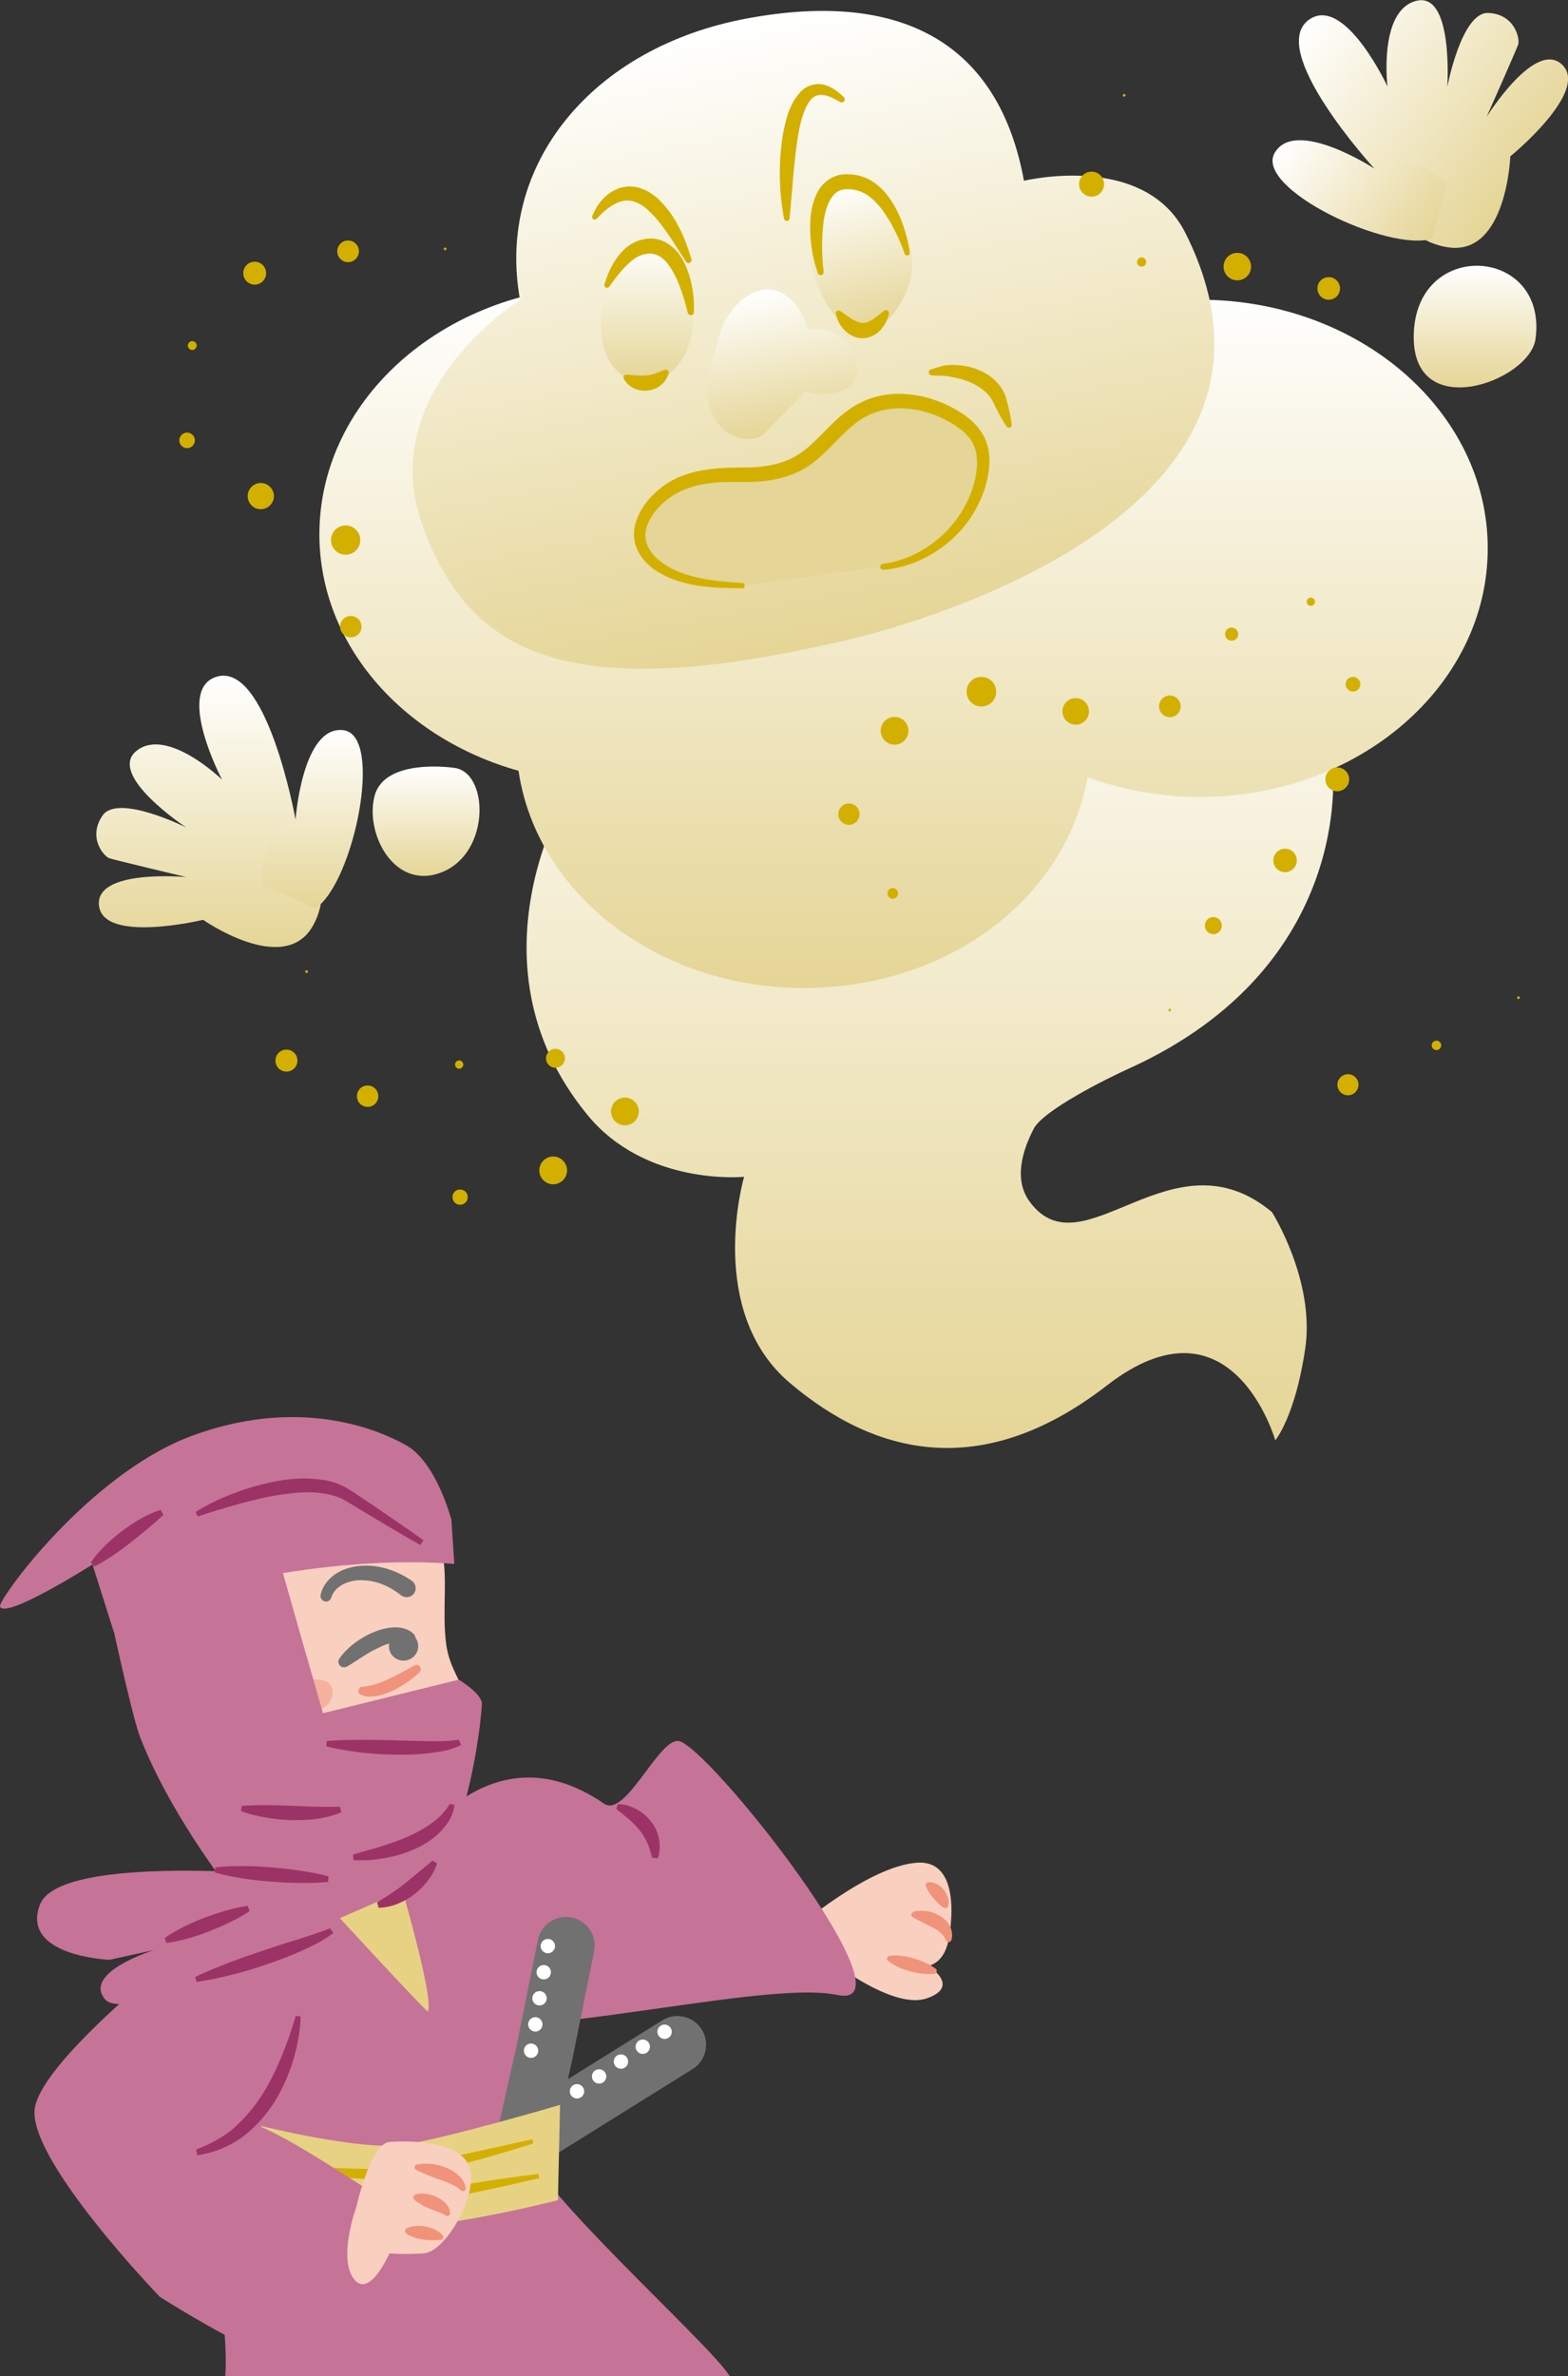<?xml version="1.0" encoding="UTF-8"?>
<svg id="b" data-name="レイヤー 2" xmlns="http://www.w3.org/2000/svg" xmlns:xlink="http://www.w3.org/1999/xlink" viewBox="0 0 102.75 155.62">
  <rect x="0" y="0" width="102.75" height="155.62" fill="#333333" stroke="none"/>
  <defs>
    <style>
      .q {
        fill: #f5b29e;
      }

      .q, .r, .s, .t, .u, .v, .w, .x, .y, .z, .aa, .ab, .ac, .ad, .ae, .af, .ag, .ah, .ai, .aj, .ak, .al {
        stroke-width: 0px;
      }

      .r {
        fill: #e5d596;
      }

      .s {
        fill: #727171;
      }

      .t {
        fill: #e7d283;
      }

      .am {
        stroke: #727171;
        stroke-width: 3.76px;
      }

      .am, .an, .ao {
        fill: none;
        stroke-linecap: round;
        stroke-miterlimit: 10;
      }

      .u {
        fill: #f9cfc0;
      }

      .v {
        fill: #f1927b;
      }

      .w {
        fill: #c67398;
      }

      .an, .ao {
        stroke: #fff;
        stroke-width: .94px;
      }

      .ao {
        stroke-dasharray: 0 0 0 1.73;
      }

      .x {
        fill: #fff;
      }

      .y {
        fill: #d3b000;
      }

      .z {
        fill: #9c3366;
      }

      .aa {
        fill: url(#e);
      }

      .ab {
        fill: url(#f);
      }

      .ac {
        fill: url(#d);
      }

      .ad {
        fill: url(#j);
      }

      .ae {
        fill: url(#i);
      }

      .af {
        fill: url(#h);
      }

      .ag {
        fill: url(#m);
      }

      .ah {
        fill: url(#g);
      }

      .ai {
        fill: url(#o);
      }

      .aj {
        fill: url(#k);
      }

      .ak {
        fill: url(#n);
      }

      .al {
        fill: url(#l);
      }
    </style>
    <linearGradient id="d" data-name="名称未設定グラデーション 17" x1="60.94" y1="35.47" x2="60.94" y2="94.82" gradientUnits="userSpaceOnUse">
      <stop offset="0" stop-color="#fff"/>
      <stop offset="1" stop-color="#e5d596"/>
    </linearGradient>
    <linearGradient id="e" data-name="名称未設定グラデーション 17" x1="89.25" y1="18.7" x2="89.25" y2="64.69" gradientTransform="translate(-30.05)" xlink:href="#d"/>
    <linearGradient id="f" data-name="名称未設定グラデーション 17" x1="51.45" y1="35.16" x2="51.45" y2="76.5" gradientTransform="translate(-8.23 -24.11) rotate(-10.33)" xlink:href="#d"/>
    <linearGradient id="g" data-name="名称未設定グラデーション 17" x1="49.76" y1="52.83" x2="49.76" y2="62.3" gradientTransform="translate(-8.23 -24.11) rotate(-10.33)" xlink:href="#d"/>
    <linearGradient id="h" data-name="名称未設定グラデーション 17" x1="13.71" y1="44.25" x2="13.71" y2="62.02" xlink:href="#d"/>
    <linearGradient id="i" data-name="名称未設定グラデーション 17" x1="20.49" y1="47.81" x2="20.49" y2="59.45" xlink:href="#d"/>
    <linearGradient id="j" data-name="名称未設定グラデーション 17" x1="71.39" y1="8.11" x2="71.39" y2="25.88" gradientTransform="translate(122.73 -60.89) rotate(127.23) scale(1 -1)" xlink:href="#d"/>
    <linearGradient id="k" data-name="名称未設定グラデーション 17" x1="78.17" y1="11.67" x2="78.17" y2="23.31" gradientTransform="translate(122.73 -60.89) rotate(127.23) scale(1 -1)" xlink:href="#d"/>
    <linearGradient id="l" data-name="名称未設定グラデーション 17" x1="27.92" y1="50.2" x2="27.92" y2="57.36" xlink:href="#d"/>
    <linearGradient id="m" data-name="名称未設定グラデーション 17" x1="96.66" y1="17.4" x2="96.66" y2="25.37" xlink:href="#d"/>
    <linearGradient id="n" data-name="名称未設定グラデーション 17" x1="42.4" y1="15.8" x2="42.4" y2="25.06" xlink:href="#d"/>
    <linearGradient id="o" data-name="名称未設定グラデーション 17" x1="56.35" y1="13.81" x2="56.35" y2="23.76" gradientTransform="translate(-2.85 12.44) rotate(-14.33)" xlink:href="#d"/>
  </defs>
  <g id="c" data-name="トリム">
    <g>
      <g>
        <path class="ac" d="M83.57,94.33s-2.84-9.94-11.03-3.6-15.21,4.56-20.78-.16-3-13.5-3-13.5c0,0-6.43.64-10.28-4.07-8.41-10.28-.86-21.85-.86-21.85,4.28-13.07,21.21-15.42,21.21-15.42,0,0,28.7-3.43,28.49,14.57,0,0,1.5,12.95-13.34,19.68-1.47.66-5.61,2.73-6.24,3.94-.74,1.43-1.34,3.34-.25,4.8,3.49,4.7,9.31-4.8,15.86.66,0,0,2.84,4.48,2.18,8.95s-1.97,6.01-1.97,6.01Z"/>
        <path class="aa" d="M78.64,19.63c-9.43,0-17.22,5.99-18.61,13.8-.51-.19-1.04-.35-1.57-.5-1.17-8.02-9.08-14.22-18.68-14.22-10.41,0-18.85,7.29-18.85,16.28,0,7.24,5.48,13.37,13.05,15.49,1.17,8.02,9.08,14.22,18.68,14.22s17.22-5.99,18.61-13.8c2.26.83,4.75,1.29,7.37,1.29,10.41,0,18.85-7.29,18.85-16.28s-8.44-16.28-18.85-16.28Z"/>
        <path class="ab" d="M55.17,41.99c-17.55,4.07-24.38,1.16-27.5-7.63-3.13-8.79,6.41-14.71,6.41-14.71-1.61-8.85,4.72-16.6,14.97-18.46,10.24-1.87,16.43,1.8,18.05,10.65,0,0,7.89-1.93,10.58,3.42,9.95,19.81-22.49,26.73-22.49,26.73Z"/>
        <path class="ah" d="M49.98,28.5c-.97.56-2.3.11-2.96-.8-1.23-1.68-.36-3.89.09-5.67.5-1.97,2.83-4.29,4.8-2.33.53.53.84,1.23,1.06,1.94.76-.19,1.6,0,2.22.48s.99,1.26.99,2.04c0,1.65-2.29,1.9-3.38,1.46"/>
        <g>
          <path class="af" d="M19.36,53.64s-1.9-10.52-5.26-9.29c-2.58.95.45,6.71.45,6.71,0,0-3.58-3.47-5.59-1.9s3.24,5.03,3.24,5.03c0,0-4.48-2.24-5.48-.78s.11,2.69.45,2.8,5.03,1.23,5.03,1.23c0,0-6.04-.56-5.71,1.9s6.82.9,6.82.9c0,0,5.26,3.69,7.16.45s-1.12-7.05-1.12-7.05Z"/>
          <path class="ae" d="M17.24,58c-.11-1.34,0-3.24,2.13-4.36,0,0,.45-6.15,3.13-5.82s.67,9.96-1.79,11.64"/>
        </g>
        <g>
          <path class="ad" d="M90.06,11.04s-7.22-7.88-4.21-9.8c2.32-1.48,5.07,4.42,5.07,4.42,0,0-.6-4.95,1.87-5.6s2.05,5.63,2.05,5.63c0,0,.93-4.92,2.69-4.84s2.07,1.71,1.96,2.05-2.07,4.75-2.07,4.75c0,0,3.21-5.15,4.97-3.39s-3.42,5.98-3.42,5.98c0,0-.24,6.42-3.98,5.97s-4.94-5.15-4.94-5.15Z"/>
          <path class="aj" d="M94.82,11.99c-1-.9-2.58-1.96-4.76-.95,0,0-5.17-3.37-6.53-1.03-1.36,2.34,7.52,6.56,10.35,5.61"/>
        </g>
        <path class="al" d="M29.7,50.28s-4.48-.66-5.15,1.83,1.33,6.31,4.48,4.98c3.16-1.33,2.99-6.64.66-6.81Z"/>
        <path class="ag" d="M92.65,21.71c-.33,6.15,7.58,3.3,7.97.5.83-5.98-7.64-6.64-7.97-.5Z"/>
        <g>
          <path class="y" d="M76.65,66.24c-.05,0-.09-.04-.09-.09s.04-.09.09-.09.09.04.09.09-.04.09-.09.09Z"/>
          <circle class="y" cx="79.51" cy="60.62" r=".56"/>
          <circle class="y" cx="84.21" cy="56.35" r=".77"/>
          <path class="y" d="M87.63,51.82c-.43,0-.78-.35-.78-.78s.35-.78.78-.78.78.35.78.78-.35.78-.78.78Z"/>
          <path class="y" d="M88.66,45.29c-.26,0-.48-.21-.48-.48s.21-.48.48-.48.48.21.48.48-.21.48-.48.48Z"/>
          <path class="y" d="M85.9,39.68c-.15,0-.27-.12-.27-.27s.12-.27.27-.27.27.12.27.27-.12.27-.27.27Z"/>
          <path class="y" d="M80.71,41.96c-.24,0-.43-.19-.43-.43s.19-.43.43-.43.43.19.43.43-.19.43-.43.43Z"/>
          <path class="y" d="M76.66,46.97c-.39,0-.71-.32-.71-.71s.32-.71.71-.71.71.32.71.71-.32.71-.71.71Z"/>
          <path class="y" d="M70.49,47.46c-.48,0-.87-.39-.87-.87s.39-.87.87-.87.87.39.87.87-.39.87-.87.87Z"/>
          <path class="y" d="M64.31,46.27c-.53,0-.97-.43-.97-.97s.43-.97.97-.97.97.43.97.97-.43.97-.97.97Z"/>
          <path class="y" d="M58.62,48.77c-.5,0-.91-.41-.91-.91s.41-.91.91-.91.91.41.91.91-.41.91-.91.91Z"/>
          <path class="y" d="M55.63,54.02c-.39,0-.7-.32-.7-.7s.32-.7.7-.7.7.32.7.7-.32.7-.7.7Z"/>
          <circle class="y" cx="58.5" cy="58.51" r=".35"/>
        </g>
        <g>
          <path class="y" d="M29.17,16.39c-.05,0-.09-.04-.09-.09s.04-.09.09-.09.09.04.09.09-.04.09-.09.09Z"/>
          <circle class="y" cx="22.81" cy="16.46" r=".71"/>
          <circle class="y" cx="16.69" cy="17.89" r=".75"/>
          <path class="y" d="M12.6,22.92c-.16,0-.29-.13-.29-.29s.13-.29.29-.29.29.13.29.29-.13.29-.29.29Z"/>
          <path class="y" d="M12.26,29.35c-.28,0-.51-.23-.51-.51s.23-.51.51-.51.51.23.51.51-.23.51-.51.51Z"/>
          <path class="y" d="M17.09,33.35c-.48,0-.86-.39-.86-.86s.39-.86.86-.86.86.39.86.86-.39.86-.86.86Z"/>
          <circle class="y" cx="22.65" cy="35.37" r=".96"/>
          <path class="y" d="M22.99,41.74c-.38,0-.7-.31-.7-.7s.31-.7.7-.7.7.31.7.7-.31.7-.7.7Z"/>
        </g>
        <g>
          <path class="y" d="M73.67,6.33c-.05,0-.09-.04-.09-.09s.04-.09.09-.09.09.04.09.09-.04.09-.09.09Z"/>
          <circle class="y" cx="71.53" cy="12.06" r=".82"/>
          <path class="y" d="M74.81,17.46c-.17,0-.3-.13-.3-.3s.13-.3.3-.3.3.13.3.3-.13.3-.3.3Z"/>
          <path class="y" d="M81.08,18.36c-.5,0-.9-.4-.9-.9s.4-.9.9-.9.9.4.9.9-.4.9-.9.9Z"/>
          <path class="y" d="M87.07,19.63c-.41,0-.74-.33-.74-.74s.33-.74.74-.74.74.33.74.74-.33.74-.74.74Z"/>
        </g>
        <g>
          <path class="y" d="M20.09,63.72c-.05,0-.09-.04-.09-.09s.04-.09.09-.09.09.04.09.09-.04.09-.09.09Z"/>
          <path class="y" d="M18.77,70.18c-.4,0-.72-.32-.72-.72s.32-.72.72-.72.72.32.72.72-.32.72-.72.72Z"/>
          <path class="y" d="M24.09,72.49c-.39,0-.7-.31-.7-.7s.31-.7.7-.7.7.31.7.7-.31.7-.7.7Z"/>
          <circle class="y" cx="30.09" cy="69.72" r=".27"/>
          <circle class="y" cx="36.4" cy="69.31" r=".62"/>
          <circle class="y" cx="40.95" cy="72.79" r=".91"/>
          <path class="y" d="M36.25,77.56c-.5,0-.91-.41-.91-.91s.41-.91.91-.91.91.41.91.91-.41.91-.91.91Z"/>
          <path class="y" d="M30.15,78.9c-.28,0-.5-.22-.5-.5s.22-.5.5-.5.5.22.5.5-.22.5-.5.5Z"/>
        </g>
        <g>
          <path class="y" d="M99.5,65.43c-.05,0-.09-.04-.09-.09s.04-.09.09-.09.09.04.09.09-.04.09-.09.09Z"/>
          <circle class="y" cx="94.13" cy="68.46" r=".31"/>
          <path class="y" d="M88.33,71.73c-.38,0-.69-.31-.69-.69s.31-.69.69-.69.69.31.69.69-.31.69-.69.69Z"/>
        </g>
      </g>
      <path class="ak" d="M45.42,20.85c0,2.56-1.64,4.2-3.09,4.2s-2.95-1.16-2.95-3.72,1.49-5.54,2.95-5.54,3.09,2.5,3.09,5.06Z"/>
      <path class="ai" d="M59.65,16.18c.63,2.48-1.23,5.13-2.64,5.49s-3.06-1.36-3.7-3.83c-.63-2.48-.01-4.59,1.07-5.56,1.75-1.56,4.63,1.42,5.26,3.9Z"/>
      <path class="y" d="M59.28,16.6c-.38-1.04-.87-2.06-1.5-2.9-.32-.42-.69-.78-1.1-1.02-.39-.22-.9-.33-1.32-.28-.83.04-1.25,1.07-1.39,2.11-.13,1.05-.13,2.19,0,3.27v.02c.01.11-.06.21-.17.22-.1.01-.18-.05-.21-.13-.38-1.11-.55-2.26-.49-3.46.04-.6.15-1.21.45-1.81.29-.6.97-1.15,1.7-1.2.7-.05,1.35.1,1.92.46.56.36.97.84,1.29,1.35.64,1.03.98,2.15,1.16,3.3.01.1-.05.19-.15.2-.08.01-.16-.04-.19-.11h0Z"/>
      <path class="y" d="M39.61,18.62c.24-.78.58-1.56,1.22-2.21.61-.65,1.75-1.06,2.71-.58.94.48,1.35,1.36,1.61,2.15.26.81.35,1.64.32,2.47,0,.11-.1.2-.21.19-.09,0-.17-.07-.19-.15h0c-.18-.77-.42-1.52-.72-2.2-.31-.67-.71-1.32-1.24-1.56-.26-.11-.53-.17-.84-.08-.3.04-.58.2-.86.41-.54.44-1.03,1.07-1.48,1.71-.06.08-.17.1-.25.05-.07-.04-.09-.13-.07-.2Z"/>
      <path class="y" d="M41.1,24.54c.51.03.91.09,1.25.05.35-.02.68-.16,1.16-.36h.02c.11-.06.23,0,.28.1.02.05.02.11,0,.15-.09.27-.25.54-.49.73-.23.21-.55.33-.87.37-.66.07-1.27-.23-1.57-.76-.05-.09-.02-.21.07-.26.03-.02.07-.03.11-.02h.04Z"/>
      <path class="y" d="M55.08,20.38c.55.4,1.07.77,1.45.77.19,0,.39-.06.63-.21.24-.15.48-.36.76-.58h0c.09-.08.22-.06.29.03.04.05.05.12.04.18-.05.18-.12.35-.19.53-.1.17-.2.34-.34.49-.27.31-.72.57-1.22.56-.51,0-.92-.27-1.19-.56-.28-.29-.45-.64-.54-1.03-.02-.1.04-.2.14-.22.05-.01.11,0,.15.03h.02Z"/>
      <path class="y" d="M65.95,27.92c-.32-.5-.61-1.02-.85-1.55-.2-.44-.54-.76-.97-1.04-.42-.27-.92-.46-1.43-.57-.28-.05-.55-.13-.79-.14-.26-.03-.57,0-.87-.04-.11-.01-.19-.11-.18-.22,0-.08.07-.15.14-.17.28-.09.54-.17.87-.25.34-.06.66-.04.95-.02.65.04,1.28.24,1.85.58.56.34,1.07.9,1.26,1.58.16.56.29,1.14.37,1.73.01.1-.06.19-.15.2-.07.01-.14-.02-.18-.08Z"/>
      <path class="y" d="M51.38,14.34c-.34-1.83-.38-3.69-.07-5.56.18-.92.38-1.9,1.12-2.73.35-.43,1.07-.66,1.61-.49.53.16.92.48,1.26.81.08.08.08.21,0,.28-.06.06-.16.08-.24.03h-.01c-.38-.22-.77-.43-1.14-.46-.36-.03-.62.09-.84.38-.43.59-.64,1.48-.78,2.33-.28,1.74-.37,3.55-.55,5.37h0c0,.1-.1.18-.2.17-.08,0-.14-.07-.16-.14Z"/>
      <path class="y" d="M38.81,14.14c.31-.73.81-1.44,1.68-1.78.2-.11.45-.11.68-.15.23,0,.47.02.7.08.21.08.43.16.62.26.18.12.36.24.53.37.61.57,1.1,1.21,1.44,1.91.38.68.62,1.41.85,2.14.03.11-.03.22-.13.25-.09.03-.18,0-.23-.08h0c-.82-1.26-1.56-2.57-2.57-3.46-.51-.42-1.06-.66-1.63-.5-.57.14-1.16.6-1.63,1.13h-.01c-.07.09-.18.09-.25.03-.06-.05-.07-.13-.05-.2Z"/>
      <g>
        <path class="r" d="M48.64,38.35c-1.72-.07-3.5-.16-5.01-.98-.84-.46-1.61-1.22-1.69-2.17-.06-.66.22-1.32.61-1.86.43-.6.99-1.1,1.64-1.46,1.26-.7,2.75-.82,4.19-.8,1.61.02,3.18-.13,4.52-1.12s2.23-2.48,3.84-3.24c1.8-.85,4-.49,5.73.51.7.4,1.36.93,1.7,1.65.34.73.32,1.58.16,2.36-.61,3.05-3.36,5.54-6.45,5.86"/>
        <path class="y" d="M48.63,38.53c-1.91-.03-3.99-.04-5.76-1.23-.42-.31-.81-.7-1.06-1.2-.26-.49-.33-1.12-.21-1.66.27-1.09.97-1.92,1.8-2.56,1.73-1.31,3.99-1.25,5.82-1.27.93-.04,1.83-.2,2.62-.58.79-.37,1.44-1.01,2.12-1.7.67-.68,1.4-1.44,2.35-1.92.95-.5,2.03-.68,3.06-.6,1.04.07,2.04.37,2.95.84.88.46,1.82,1.11,2.27,2.17.42,1.07.24,2.16-.04,3.12-.31.97-.81,1.88-1.46,2.65-1.32,1.53-3.2,2.56-5.19,2.73-.11,0-.21-.07-.22-.18,0-.11.07-.2.17-.21,1.87-.25,3.57-1.3,4.71-2.76.56-.73,1-1.56,1.25-2.44.24-.87.33-1.83,0-2.57-.32-.75-1.1-1.28-1.9-1.69-.81-.41-1.7-.67-2.6-.72-.89-.06-1.79.11-2.55.52-.78.4-1.42,1.07-2.1,1.76-.67.69-1.42,1.44-2.4,1.89-.96.45-2.01.61-3.01.64-1.02.02-1.93-.04-2.85.1-.91.12-1.77.41-2.5.92-.71.5-1.34,1.24-1.55,2.04-.23.79.21,1.6.92,2.14,1.44,1.11,3.46,1.3,5.36,1.42.1,0,.17.09.17.19,0,.09-.09.17-.18.17Z"/>
      </g>
    </g>
  </g>
  <g id="p" data-name="内容">
    <g>
      <g>
        <path class="u" d="M55.22,128.95s3.49,2.6,5.49,1.93.55-1.79.55-1.79l-2.13-.53s2.49,1.18,3.03-1.51c0,0,1.11-5.29-2.08-5.06s-7.92,4.32-7.92,4.32"/>
        <g>
          <line class="u" x1="58.22" y1="128.24" x2="61.26" y2="129.09"/>
          <path class="v" d="M58.26,128.09c.29-.05.55-.03.82,0,.27.03.52.08.78.16.5.15,1,.35,1.45.68.08.06.1.18.04.26-.03.05-.08.07-.13.08-.56.05-1.08-.04-1.59-.17-.25-.07-.5-.15-.75-.27-.24-.12-.48-.24-.7-.43-.07-.06-.08-.17-.02-.24.03-.03.06-.05.1-.06Z"/>
        </g>
        <g>
          <path class="u" d="M59.81,125.36s2.34.22,2.35,1.68"/>
          <path class="v" d="M59.83,125.21c.29-.09.57-.08.86-.05.29.03.57.13.84.28.26.15.53.35.69.66.17.29.22.66.12.96-.03.1-.14.15-.23.12-.05-.02-.09-.05-.11-.09v-.02c-.23-.45-.49-.63-.9-.85l-.62-.31c-.22-.11-.45-.22-.68-.37h-.01c-.08-.06-.1-.16-.05-.24.02-.03.06-.06.09-.07Z"/>
        </g>
        <g>
          <path class="u" d="M60.75,123.41s.82.36,1.24,1.44"/>
          <path class="v" d="M60.81,123.27c.23-.03.41.04.58.12.17.08.32.21.44.35.23.29.38.66.32,1.05-.02.11-.12.19-.23.17-.03,0-.06-.02-.09-.03h-.01c-.3-.22-.48-.42-.66-.62-.09-.1-.17-.21-.25-.33-.07-.13-.16-.25-.22-.42l-.02-.05c-.03-.09.01-.19.1-.22.01,0,.03,0,.04,0Z"/>
        </g>
      </g>
      <g>
        <polyline class="am" points="44.39 133.91 38.37 137.66 29.82 142.99"/>
        <g>
          <line class="an" x1="43.55" y1="133.06" x2="43.55" y2="133.06"/>
          <line class="ao" x1="42.12" y1="134.04" x2="38.53" y2="136.48"/>
          <line class="an" x1="37.81" y1="136.96" x2="37.81" y2="136.96"/>
        </g>
      </g>
      <g>
        <path class="w" d="M26.64,121.66s5.18-8.88,12.94-3.54c1.39.96,3.5-4.11,4.83-4.11,1.77,0,15.83,17.77,10.45,16.64-5.38-1.12-23.54,4.1-30.57,1.39"/>
        <g>
          <path class="w" d="M47.82,155.62c-1.22-2.07-13.66-13.08-13.35-15.3,1.49-10.44-4-15.66-4-15.66,0,0-.4-3.54-7.82-3.81-2.79-.1-3.79,2.28-7.34,3.84-2.76,1.21-4.06,10.82-2.43,16.29.8,2.69,2.15,11.57,1.88,14.65"/>
          <path class="t" d="M22.27,125.62s6.16,6.69,5.79,6.11c-.13-.2.67.42-1.68-7.9l-4.11,1.79Z"/>
          <g>
            <polyline class="am" points="37.09 127.42 35.69 134.37 33.96 142.07"/>
            <g>
              <line class="an" x1="35.9" y1="127.45" x2="35.9" y2="127.45"/>
              <line class="ao" x1="35.63" y1="129.16" x2="34.94" y2="133.44"/>
              <line class="an" x1="34.8" y1="134.3" x2="34.8" y2="134.3"/>
            </g>
          </g>
          <path class="t" d="M17.12,139.23s6.54,1.64,9.32,1.23,10.26-2.61,10.26-2.61l-.14,6.24s-6.78,1.76-11.69,1.93-7.34-.88-7.34-.88l-.41-5.9Z"/>
          <path class="y" d="M17.48,141.78l4.42.2c1.46.05,2.96.13,4.35-.04,1.43-.22,2.87-.58,4.31-.89l4.32-.95.07.27c-1.41.45-2.83.88-4.26,1.25-1.43.39-2.86.73-4.35.99-1.54.19-3.01.06-4.49-.03-1.48-.13-2.95-.3-4.41-.56l.03-.25Z"/>
          <path class="y" d="M18.27,144.01c1.43.09,2.86.16,4.29.15,1.42,0,2.84-.07,4.21-.38,1.41-.29,2.83-.57,4.25-.8,1.42-.24,2.84-.44,4.27-.61l.05.28c-1.4.32-2.8.64-4.21.93l-4.21.89c-1.45.32-2.92.35-4.37.3-1.45-.07-2.89-.22-4.31-.51l.04-.25Z"/>
          <path class="x" d="M25.07,106.96c.19-.17.37-.24.57-.32.2-.07.41-.11.62-.14.42-.01.86.02,1.21.28.15.11.17.31.07.46-.05.07-.13.11-.21.13h-.03c-.36.06-.66,0-.98.03-.16,0-.31.01-.47.03-.16,0-.32.06-.46.06h-.1c-.17,0-.31-.13-.31-.3,0-.09.04-.17.1-.23Z"/>
        </g>
      </g>
      <path class="w" d="M14.42,125.78s-12,9-12.16,12.48,8.21,12.16,8.21,12.16c0,0,9.16,5.84,10.58,4.58s5.84-10.11,4.26-10.9-7.26-4.9-9.48-5.21,1.26-1.58,1.9-4.11"/>
      <path class="z" d="M40.49,118.15c.43,0,.81.13,1.19.32.37.19.7.47.97.81.27.34.47.74.53,1.17.1.42.05.85-.06,1.24l-.38-.02c-.11-.36-.18-.69-.33-.99-.14-.3-.29-.57-.5-.82-.2-.25-.43-.48-.69-.71-.25-.23-.54-.44-.83-.67l.09-.32Z"/>
      <g>
        <path class="u" d="M23.36,144.49s.92-4.11,2.16-4.21,4.62-.1,5.24,1.64-1.54,5.55-2.98,5.65-2.26,0-2.26,0c0,0-1.34,3.08-2.36,1.64s.21-4.73.21-4.73Z"/>
        <g>
          <path class="u" d="M27.27,141.92s2.67.31,3.08,1.44"/>
          <path class="v" d="M27.28,141.77c.32-.08.63-.08.94-.06.31.03.61.1.91.21.29.11.59.26.85.49.25.21.51.52.54.9,0,.1-.07.19-.17.19-.05,0-.1-.02-.14-.05l-.03-.02c-.36-.34-.84-.49-1.35-.68-.26-.09-.52-.18-.78-.29-.26-.11-.54-.22-.8-.37h0c-.08-.05-.11-.15-.06-.23.02-.04.06-.07.1-.08Z"/>
        </g>
        <g>
          <path class="u" d="M27.16,143.88s1.95.41,2.16,1.13"/>
          <path class="v" d="M27.19,143.72c.24-.07.46-.07.69-.05.22.02.44.08.65.17.21.1.42.21.6.39.18.16.37.41.36.73,0,.1-.08.17-.18.17-.03,0-.06,0-.08-.02l-.08-.05c-.26-.16-.61-.25-.96-.4-.18-.07-.36-.15-.53-.25-.18-.11-.36-.21-.53-.37h0c-.07-.08-.07-.19,0-.26.02-.02.05-.04.08-.05Z"/>
        </g>
        <g>
          <path class="u" d="M26.62,146.1s1.78.14,2.29.45"/>
          <path class="v" d="M26.63,145.94c.21-.11.41-.14.62-.16.2-.02.41,0,.61.03.39.09.81.19,1.15.59.06.08.06.19-.02.25-.03.02-.06.04-.1.04h-.06c-.36.04-.74.03-1.11-.02-.19-.03-.37-.07-.56-.13-.18-.07-.37-.14-.55-.28h0c-.08-.06-.1-.18-.03-.26.02-.02.04-.04.06-.05Z"/>
        </g>
      </g>
      <path class="z" d="M19.7,132.06c-.02,1.02-.23,2-.52,2.97-.3.96-.72,1.9-1.28,2.76-.57.85-1.27,1.64-2.12,2.24-.85.6-1.85.97-2.85,1.12l-.08-.37c.9-.36,1.73-.78,2.45-1.39.69-.62,1.31-1.33,1.82-2.11.51-.79.93-1.65,1.3-2.53.37-.88.69-1.8.96-2.73l.33.04Z"/>
    </g>
    <g>
      <g>
        <g>
          <path class="u" d="M29.01,119.04c.62-1.42,1.57-2.87,1.58-3.45.01-.95.32-2.72.14-3.67-.32-1.68-1.26-2.53-1.49-4.23-.29-2.19.14-4.48-.3-6.15-.49-1.86-1.03-3.24-1.56-3.81-2.84-3.09-8.08-2.61-8.87-2.57-1.66.09-3.14.55-4.4,1.3-1.62.97,1.19,22.36,5.51,23.1,4.42.76,8.85.75,9.4-.52Z"/>
          <path class="q" d="M20.44,112.19c.38-.11.76-.28,1.03-.56s.42-.71.29-1.08c-.24-.68-1.15-.58-1.75-.54-.64.04-1.53.59-1.56,1.3-.04,1.03,1.29,1.09,1.99.88Z"/>
          <path class="s" d="M26.26,104.46c-.7-.56-1.58-.95-2.48-.97-.89-.04-1.83.35-2.07,1.13h0c-.06.2-.26.31-.45.25-.18-.06-.29-.24-.25-.42.13-.62.57-1.13,1.09-1.44.52-.31,1.1-.44,1.67-.47,1.15-.06,2.27.34,3.21.98.27.18.34.55.16.82s-.55.34-.82.16c-.01,0-.02-.02-.03-.02h0Z"/>
        </g>
        <ellipse class="s" cx="26.44" cy="107.81" rx=".96" ry=".94" transform="translate(-18.17 6.17) rotate(-9.92)"/>
      </g>
      <path class="s" d="M26.65,107.59c-.47-.2-1.25.01-1.9.35-.69.31-1.31.79-2,1.2h-.01c-.18.11-.41.05-.51-.12-.08-.13-.07-.29.01-.4.51-.73,1.24-1.25,2.05-1.65.42-.18.85-.33,1.34-.38.47-.05,1.07.01,1.49.43.14.14.14.37,0,.52-.11.11-.27.13-.4.08l-.06-.03Z"/>
      <path class="v" d="M27.5,109.51c-.5.48-1.07.86-1.69,1.18-.32.15-.65.28-1.01.36-.36.07-.76.11-1.15-.06-.14-.06-.2-.22-.14-.36.04-.1.14-.16.24-.17h.04c.52-.03,1.11-.23,1.67-.5.57-.25,1.14-.59,1.7-.89h.01c.13-.08.3-.03.37.11.06.11.04.25-.05.33Z"/>
      <path class="w" d="M29.77,102.42c-9.7-.75-19.94,2.62-19.94,2.62l-2.37,1.84-1.4-4.42S.32,106.1,0,105.21c-.15-.42,5.8-8.67,12.58-11.18,7.75-2.86,13.12.12,14,.6,2.01,1.09,3,4.9,3,4.9l.19,2.89Z"/>
      <path class="w" d="M18.22,101.81c.02.29,2.98,10.46,2.94,10.39l8.91-2.2s1.55.94,1.51,1.61c-.2,3.07-1.64,11.63-4.89,12.4-3.96.94-10.76,1.14-11.54-.04-.6-.91-4-5.22-5.95-10.15-.58-1.48-2.08-8.56-2.08-8.56l11.1-3.44Z"/>
      <path class="z" d="M12.82,99.01c1.17-.71,2.42-1.24,3.73-1.63,1.31-.38,2.69-.65,4.11-.52.71.05,1.43.22,2.08.6.61.38,1.13.75,1.7,1.12,1.11.76,2.22,1.51,3.31,2.29l-.21.31c-1.17-.66-2.31-1.34-3.46-2.03-.57-.33-1.15-.72-1.7-1.01-.55-.24-1.15-.36-1.78-.4-.63-.04-1.27.02-1.91.11-.64.07-1.28.2-1.92.36-1.27.3-2.55.69-3.81,1.1l-.15-.3Z"/>
      <path class="z" d="M5.95,102.33c.27-.42.6-.77.94-1.11.34-.34.71-.65,1.09-.94.77-.57,1.6-1.1,2.54-1.4l.19.33c-.7.65-1.42,1.24-2.16,1.82-.37.29-.75.57-1.14.83-.4.26-.79.52-1.23.73l-.22-.25Z"/>
      <path class="z" d="M15.83,118.27c2.2-.17,4.32.13,6.44.05l.1.36c-1.06.47-2.22.54-3.32.52-.56-.02-1.11-.07-1.65-.17-.55-.1-1.09-.22-1.61-.43l.05-.33Z"/>
      <path class="z" d="M28.64,122.03c-.12.42-.34.78-.59,1.12-.25.34-.55.64-.89.9-.67.51-1.5.88-2.35.89l-.1-.36c.34-.22.67-.39.97-.61.3-.22.61-.42.9-.66l1.77-1.46.28.18Z"/>
      <path class="z" d="M29.78,118.2c-.07.75-.51,1.34-.99,1.83-.5.48-1.1.86-1.72,1.11-.62.27-1.27.45-1.93.56-.33.04-.65.1-.98.12-.33,0-.66.02-.99.01l-.04-.37c.62-.2,1.23-.35,1.83-.53.59-.2,1.18-.39,1.74-.64.56-.24,1.08-.53,1.57-.88.48-.34.92-.78,1.2-1.27l.33.06Z"/>
      <path class="z" d="M21.41,114.02c.74-.07,1.47-.07,2.2-.08.73,0,1.46.01,2.18.03l2.17.06c.71,0,1.44.02,2.11-.1l.15.35c-.72.37-1.48.46-2.22.55-.74.09-1.49.09-2.23.08-.74-.01-1.48-.06-2.21-.15-.73-.1-1.46-.2-2.18-.4l.03-.33Z"/>
      <path class="w" d="M19.2,122.84s-15.28-1.49-16.58,1.89,4.55,3.62,4.55,3.62l2.92-.64s-4.67,1.45-3.22,3.21,12.66-4.11,12.66-4.11l-.32-3.98Z"/>
      <path class="z" d="M12.77,129.48c.72-.35,1.45-.64,2.19-.93.74-.28,1.48-.54,2.23-.79.75-.25,1.49-.5,2.24-.72.74-.24,1.5-.47,2.2-.76l.21.31c-.66.52-1.39.86-2.12,1.19-.73.33-1.47.6-2.22.86-.75.26-1.51.49-2.28.68-.77.19-1.54.37-2.34.47l-.09-.32Z"/>
      <path class="z" d="M10.8,126.92c.41-.3.84-.52,1.27-.75.44-.22.88-.41,1.34-.58.91-.34,1.84-.63,2.82-.78l.13.35c-.83.55-1.72.94-2.62,1.31-.45.18-.91.34-1.38.47-.47.12-.95.25-1.45.3l-.12-.31Z"/>
      <path class="z" d="M14.1,122.3c.63-.08,1.25-.09,1.88-.09.62,0,1.24.04,1.86.09,1.24.11,2.47.27,3.69.58l-.03.37c-1.25.11-2.5.07-3.73-.02-.62-.05-1.24-.11-1.85-.21-.61-.1-1.23-.21-1.84-.39l.03-.33Z"/>
    </g>
  </g>
</svg>